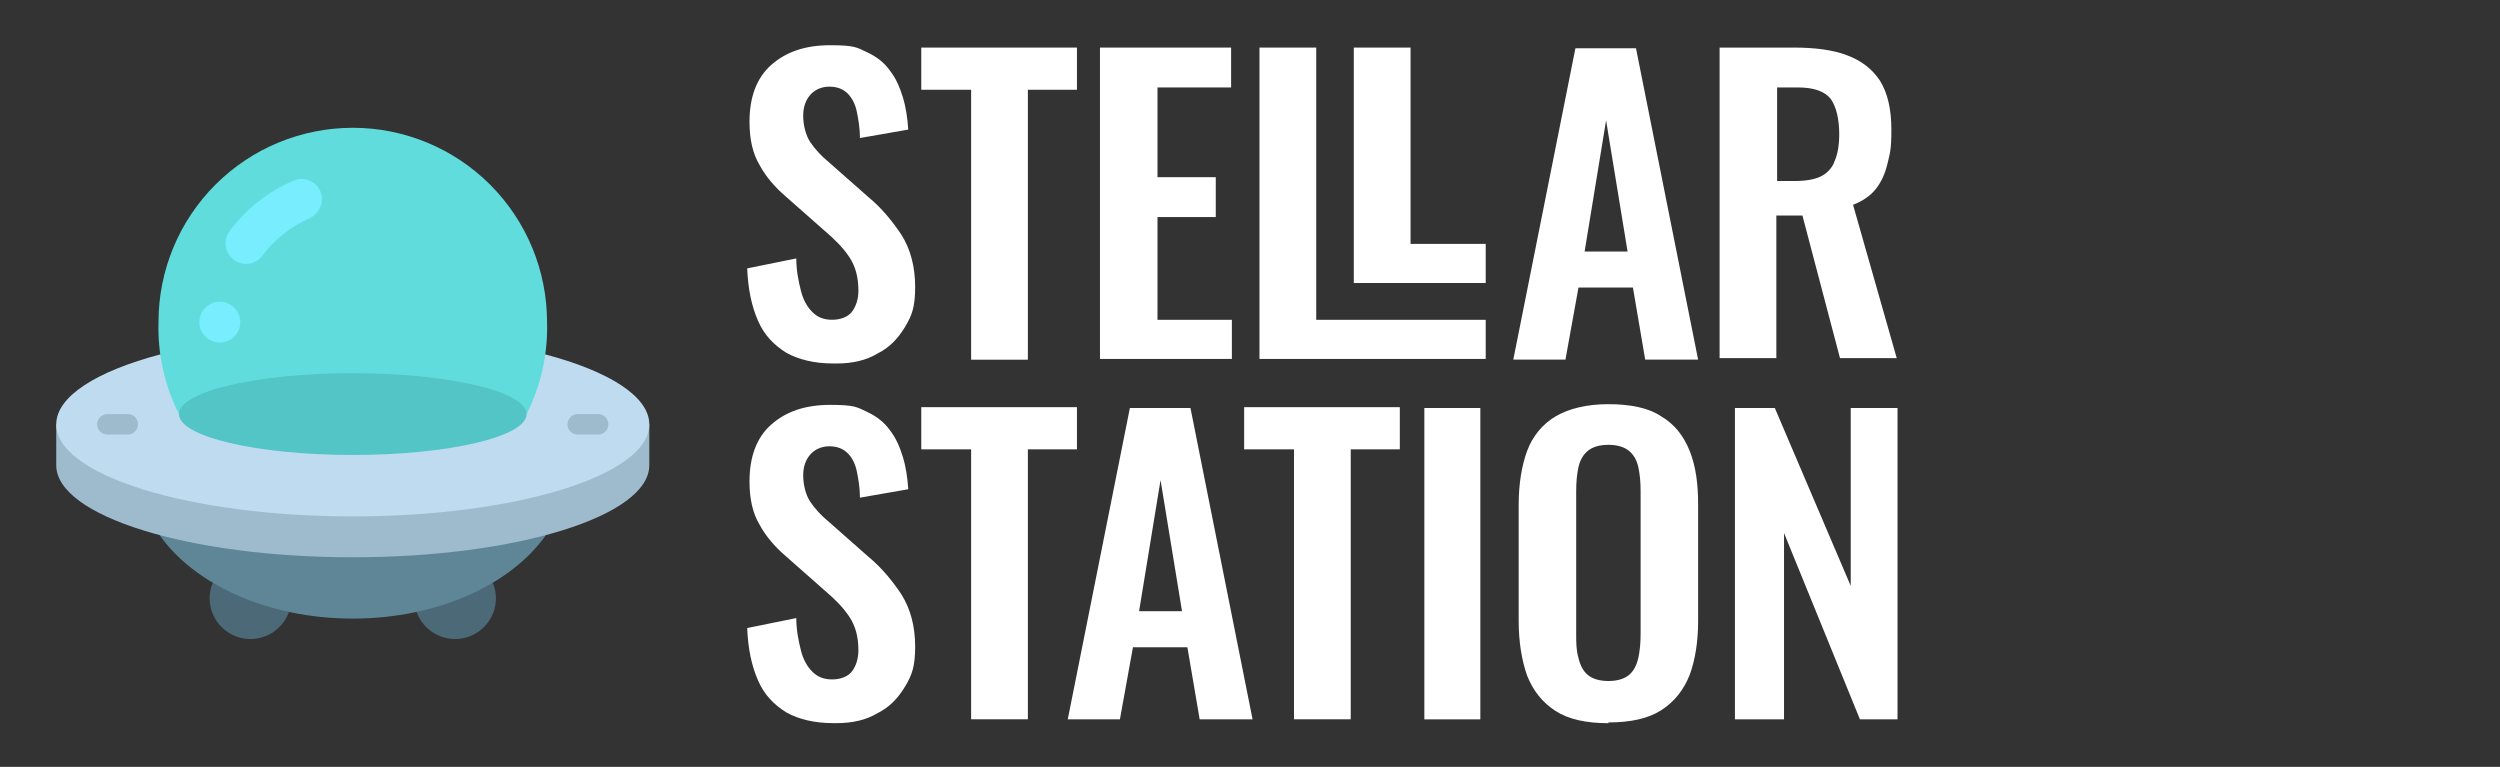 <svg width="163" height="50" viewBox="0 0 163 50" fill="none" xmlns="http://www.w3.org/2000/svg">
<rect x="0" y="0" width="163" height="50" fill="#333333" stroke="none"/>
<path d="M54.318 23.699C53.118 23.699 52.068 23.449 51.268 22.999C50.468 22.499 49.818 21.849 49.418 20.899C49.018 19.999 48.768 18.849 48.718 17.499L51.918 16.849C51.918 17.649 52.068 18.349 52.218 18.949C52.368 19.549 52.618 19.999 52.968 20.349C53.318 20.699 53.718 20.849 54.268 20.849C54.818 20.849 55.318 20.649 55.568 20.299C55.818 19.949 55.968 19.499 55.968 18.949C55.968 18.049 55.768 17.349 55.368 16.749C54.968 16.149 54.418 15.599 53.768 15.049L51.218 12.799C50.518 12.199 49.918 11.499 49.518 10.749C49.068 9.999 48.868 9.049 48.868 7.949C48.868 6.349 49.318 5.099 50.268 4.249C51.218 3.399 52.468 2.949 54.118 2.949C55.768 2.949 55.868 3.099 56.518 3.399C57.168 3.699 57.668 4.099 58.018 4.599C58.418 5.099 58.668 5.699 58.868 6.349C59.068 6.999 59.168 7.699 59.218 8.449L56.068 8.999C56.068 8.349 55.968 7.799 55.868 7.299C55.768 6.799 55.568 6.399 55.268 6.099C54.968 5.799 54.568 5.649 54.068 5.649C53.568 5.649 53.118 5.849 52.818 6.199C52.518 6.549 52.368 6.999 52.368 7.549C52.368 8.099 52.518 8.799 52.818 9.249C53.118 9.699 53.518 10.149 54.068 10.599L56.618 12.849C57.468 13.549 58.168 14.399 58.768 15.299C59.368 16.249 59.668 17.399 59.668 18.699C59.668 19.999 59.468 20.549 59.018 21.299C58.568 22.049 58.018 22.649 57.218 23.049C56.468 23.499 55.568 23.699 54.568 23.699H54.318Z" fill="white"/>
<path d="M63.317 23.452V5.852H60.067V3.102H70.217V5.852H67.017V23.452H63.317Z" fill="white"/>
<path d="M71.718 23.452V3.102H80.268V5.702H75.468V11.552H79.268V14.152H75.468V20.852H80.318V23.402H71.718V23.452Z" fill="white"/>
<path d="M82.118 23.452V3.102H85.818V20.852H96.868V23.402H82.118V23.452Z" fill="white"/>
<path d="M88.268 18.452V3.102H91.968V15.902H96.868V18.452H88.218H88.268Z" fill="white"/>
<path d="M98.667 23.448L102.717 3.148H106.667L110.717 23.448H107.267L106.467 18.748H102.917L102.067 23.448H98.567H98.667ZM103.367 16.398H106.117L104.717 7.848L103.317 16.398H103.367Z" fill="white"/>
<path d="M112.118 23.452V3.102H116.968C118.318 3.102 119.518 3.252 120.418 3.602C121.368 3.952 122.068 4.502 122.568 5.252C123.068 6.052 123.318 7.102 123.318 8.452C123.318 9.802 123.218 10.002 123.068 10.652C122.918 11.302 122.668 11.852 122.318 12.302C121.968 12.752 121.468 13.102 120.818 13.352L123.668 23.352H119.968L117.518 14.052H115.818V23.352H112.118V23.452ZM115.868 11.802H117.018C117.718 11.802 118.318 11.702 118.718 11.502C119.118 11.302 119.468 10.952 119.618 10.502C119.818 10.052 119.918 9.452 119.918 8.752C119.918 7.752 119.718 6.952 119.368 6.452C118.968 5.952 118.268 5.702 117.218 5.702H115.868V11.852V11.802Z" fill="white"/>
<path d="M54.318 47.148C53.118 47.148 52.068 46.898 51.268 46.448C50.468 45.948 49.818 45.298 49.418 44.348C49.018 43.448 48.768 42.298 48.718 40.948L51.918 40.298C51.918 41.098 52.068 41.798 52.218 42.398C52.368 42.998 52.618 43.448 52.968 43.798C53.318 44.148 53.718 44.298 54.268 44.298C54.818 44.298 55.318 44.098 55.568 43.748C55.818 43.398 55.968 42.948 55.968 42.398C55.968 41.498 55.768 40.798 55.368 40.198C54.968 39.598 54.418 39.048 53.768 38.498L51.218 36.248C50.518 35.648 49.918 34.948 49.518 34.198C49.068 33.448 48.868 32.498 48.868 31.398C48.868 29.798 49.318 28.548 50.268 27.698C51.218 26.848 52.468 26.398 54.118 26.398C55.768 26.398 55.868 26.548 56.518 26.848C57.168 27.148 57.668 27.548 58.018 28.048C58.418 28.548 58.668 29.148 58.868 29.798C59.068 30.448 59.168 31.148 59.218 31.898L56.068 32.448C56.068 31.798 55.968 31.248 55.868 30.748C55.768 30.248 55.568 29.848 55.268 29.548C54.968 29.248 54.568 29.098 54.068 29.098C53.568 29.098 53.118 29.298 52.818 29.648C52.518 29.998 52.368 30.448 52.368 30.998C52.368 31.548 52.518 32.248 52.818 32.698C53.118 33.148 53.518 33.598 54.068 34.048L56.618 36.298C57.468 36.998 58.168 37.848 58.768 38.748C59.368 39.698 59.668 40.848 59.668 42.148C59.668 43.448 59.468 43.998 59.018 44.748C58.568 45.498 58.018 46.098 57.218 46.498C56.468 46.948 55.568 47.148 54.568 47.148H54.318Z" fill="white"/>
<path d="M63.317 46.897V29.297H60.067V26.547H70.217V29.297H67.017V46.897H63.317Z" fill="white"/>
<path d="M69.618 46.902L73.668 26.602H77.618L81.668 46.902H78.218L77.418 42.202H73.868L73.018 46.902H69.518H69.618ZM74.318 39.852H77.068L75.668 31.302L74.268 39.852H74.318Z" fill="white"/>
<path d="M84.368 46.897V29.297H81.118V26.547H91.268V29.297H88.068V46.897H84.368Z" fill="white"/>
<path d="M92.868 46.902V26.602H96.518V46.902H92.868Z" fill="white"/>
<path d="M104.868 47.152C103.418 47.152 102.268 46.902 101.418 46.352C100.568 45.802 99.968 45.052 99.568 44.052C99.218 43.052 99.018 41.852 99.018 40.502V32.902C99.018 31.552 99.218 30.352 99.568 29.402C99.918 28.452 100.568 27.652 101.418 27.152C102.268 26.652 103.418 26.352 104.868 26.352C106.318 26.352 107.518 26.602 108.318 27.152C109.168 27.652 109.768 28.402 110.168 29.402C110.568 30.402 110.718 31.552 110.718 32.902V40.502C110.718 41.852 110.518 43.052 110.168 44.002C109.768 45.002 109.168 45.752 108.318 46.302C107.468 46.852 106.318 47.102 104.868 47.102V47.152ZM104.868 44.402C105.468 44.402 105.918 44.252 106.218 44.002C106.518 43.752 106.718 43.352 106.818 42.902C106.918 42.452 106.968 41.902 106.968 41.352V32.002C106.968 31.452 106.918 30.902 106.818 30.452C106.718 30.002 106.518 29.652 106.218 29.402C105.918 29.152 105.468 29.002 104.868 29.002C104.268 29.002 103.818 29.152 103.518 29.402C103.218 29.652 103.018 30.002 102.918 30.452C102.818 30.902 102.768 31.402 102.768 32.002V41.352C102.768 41.902 102.768 42.402 102.918 42.902C103.018 43.352 103.218 43.752 103.518 44.002C103.818 44.252 104.268 44.402 104.868 44.402Z" fill="white"/>
<path d="M113.118 46.902V26.602H115.718L120.668 38.202V26.602H123.718V46.902H121.268L116.318 34.752V46.902H113.168H113.118Z" fill="white"/>
<path d="M13.874 37.992C13.737 38.31 13.667 38.653 13.667 38.999C13.666 39.627 13.888 40.235 14.292 40.716C14.697 41.197 15.258 41.519 15.877 41.626C16.496 41.733 17.133 41.618 17.675 41.3C18.218 40.983 18.63 40.484 18.84 39.892L13.874 37.992Z" fill="#4B6977"/>
<path d="M32.127 37.992C32.264 38.31 32.334 38.653 32.334 38.999C32.334 39.627 32.113 40.235 31.708 40.716C31.304 41.197 30.742 41.519 30.123 41.626C29.504 41.733 28.867 41.618 28.325 41.3C27.783 40.983 27.37 40.484 27.16 39.892L32.127 37.992Z" fill="#4B6977"/>
<path d="M10.4 34.879C12.667 38.106 17.454 40.332 23 40.332C28.547 40.332 33.334 38.106 35.6 34.879H10.4Z" fill="#5F8696"/>
<path d="M42.334 27.668V30.335C42.334 33.648 33.68 36.335 23 36.335C12.32 36.335 3.667 33.648 3.667 30.335V27.668H42.334Z" fill="#9EBBCE"/>
<path d="M35.534 23.102C39.694 24.202 42.334 25.842 42.334 27.668C42.334 30.982 33.68 33.668 23 33.668C12.32 33.668 3.667 30.982 3.667 27.668C3.667 25.842 6.307 24.202 10.467 23.102H35.534Z" fill="#BFDBF0"/>
<path d="M11.667 26.999C10.73 25.141 10.272 23.078 10.334 20.999C10.334 17.639 11.668 14.418 14.044 12.042C16.419 9.667 19.641 8.332 23 8.332C26.36 8.332 29.582 9.667 31.957 12.042C34.333 14.418 35.667 17.639 35.667 20.999C35.729 23.078 35.271 25.141 34.334 26.999H11.667Z" fill="#60DCDD"/>
<path d="M15.372 17.03C15.208 16.934 15.066 16.804 14.955 16.649C14.845 16.494 14.768 16.317 14.731 16.13C14.694 15.944 14.697 15.751 14.739 15.565C14.782 15.38 14.864 15.206 14.979 15.054C16.053 13.614 17.488 12.484 19.14 11.776C19.313 11.702 19.5 11.665 19.688 11.668C19.876 11.671 20.062 11.714 20.233 11.794C20.403 11.874 20.555 11.989 20.677 12.132C20.8 12.275 20.892 12.442 20.945 12.623C21.029 12.946 20.994 13.289 20.845 13.588C20.696 13.887 20.445 14.122 20.136 14.25C18.936 14.787 17.892 15.621 17.104 16.673C16.908 16.934 16.624 17.115 16.305 17.18C15.985 17.246 15.653 17.193 15.37 17.03H15.372Z" fill="#78EDFD"/>
<path d="M23 29.665C29.26 29.665 34.334 28.471 34.334 26.999C34.334 25.526 29.26 24.332 23 24.332C16.741 24.332 11.667 25.526 11.667 26.999C11.667 28.471 16.741 29.665 23 29.665Z" fill="#53C5C6"/>
<path d="M14.333 22.335C15.07 22.335 15.667 21.738 15.667 21.001C15.667 20.265 15.07 19.668 14.333 19.668C13.597 19.668 13 20.265 13 21.001C13 21.738 13.597 22.335 14.333 22.335Z" fill="#78EDFD"/>
<path d="M39 28.333H37.667C37.49 28.333 37.32 28.263 37.195 28.138C37.07 28.013 37 27.843 37 27.667C37 27.49 37.07 27.32 37.195 27.195C37.32 27.07 37.49 27 37.667 27H39C39.177 27 39.346 27.07 39.471 27.195C39.596 27.32 39.667 27.49 39.667 27.667C39.667 27.843 39.596 28.013 39.471 28.138C39.346 28.263 39.177 28.333 39 28.333Z" fill="#9EBBCE"/>
<path d="M8.333 28.333H7C6.823 28.333 6.653 28.263 6.528 28.138C6.403 28.013 6.333 27.843 6.333 27.667C6.333 27.49 6.403 27.32 6.528 27.195C6.653 27.07 6.823 27 7 27H8.333C8.51 27 8.679 27.07 8.804 27.195C8.929 27.32 9 27.49 9 27.667C9 27.843 8.929 28.013 8.804 28.138C8.679 28.263 8.51 28.333 8.333 28.333Z" fill="#9EBBCE"/>
</svg>
